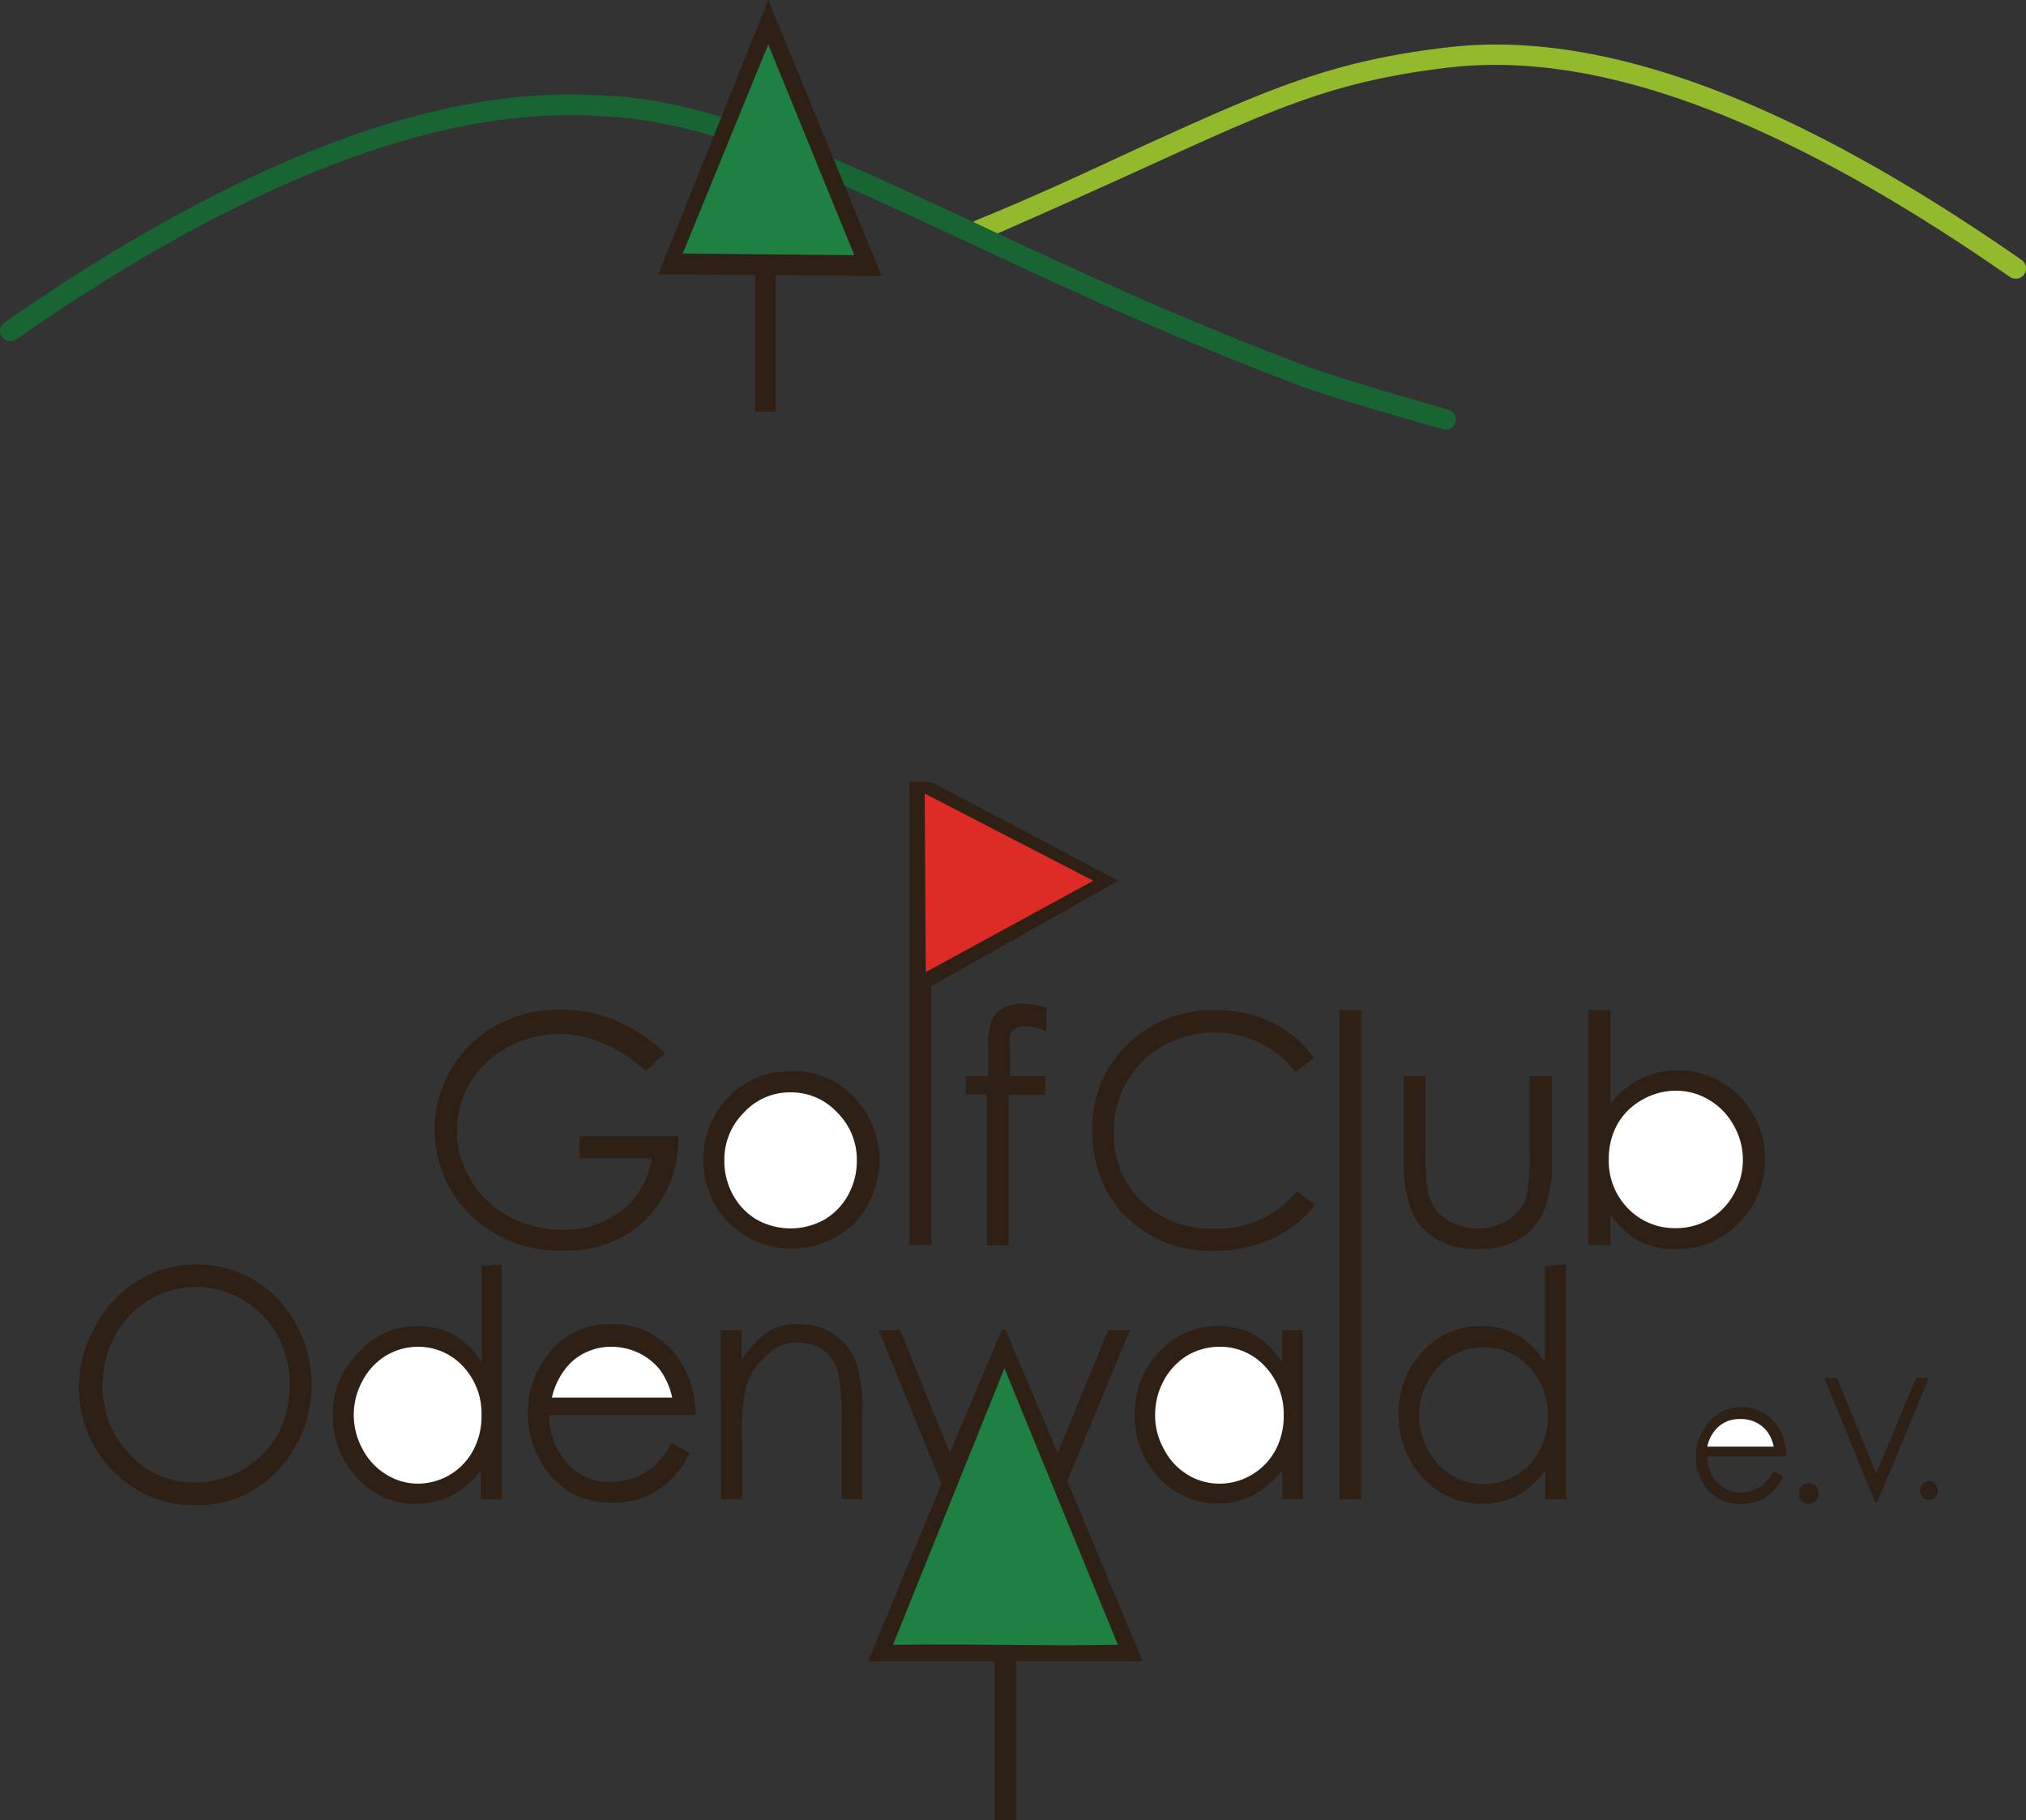 <svg xmlns="http://www.w3.org/2000/svg" viewBox="0 0 73.42 65.97"><rect x="0" y="0" width="73.42" height="65.97" fill="#333333" stroke="none"/><defs><style>.cls-1{fill:#2e2014;}.cls-2{fill:#fff;}.cls-3{fill:#93ba2c;}.cls-4{fill:#186432;}.cls-5{fill:#de2b26;}.cls-6{fill:#1e8042;}</style></defs><title>gco-logo</title><g id="Ebene_2" data-name="Ebene 2"><g id="Logo"><path class="cls-1" d="M24.05,38.21l-.65.61a4.91,4.91,0,0,0-1.52-1,4.18,4.18,0,0,0-1.61-.35,3.85,3.85,0,0,0-1.86.48,3.42,3.42,0,0,0-1.35,4.82,3.54,3.54,0,0,0,1.39,1.32,4,4,0,0,0,1.94.48,3.36,3.36,0,0,0,2.17-.72,2.84,2.84,0,0,0,1.05-1.87H21v-.8h3.58a4.14,4.14,0,0,1-1.15,3,4.06,4.06,0,0,1-3,1.14,4.56,4.56,0,0,1-3.65-1.57,4.33,4.33,0,0,1,1.18-6.58,4.77,4.77,0,0,1,2.34-.58,5.08,5.08,0,0,1,2,.39,6,6,0,0,1,1.82,1.22"/><path class="cls-1" d="M28.65,38.82a3,3,0,0,1,2.35,1,3.31,3.31,0,0,1,0,4.47,3.26,3.26,0,0,1-4.62,0,3.22,3.22,0,0,1-.89-2.25,3.16,3.16,0,0,1,.85-2.21,3,3,0,0,1,2.35-1"/><path class="cls-2" d="M28.65,39.59a2.25,2.25,0,0,0-1.69.73,2.39,2.39,0,0,0-.71,1.76,2.54,2.54,0,0,0,.32,1.24,2.33,2.33,0,0,0,.87.89,2.52,2.52,0,0,0,2.42,0,2.33,2.33,0,0,0,.87-.89,2.54,2.54,0,0,0,.32-1.24,2.39,2.39,0,0,0-.71-1.76,2.26,2.26,0,0,0-1.69-.73"/><path class="cls-1" d="M37.92,36.6v.78a1.88,1.88,0,0,0-.75-.19.65.65,0,0,0-.38.1.38.38,0,0,0-.19.21,2.76,2.76,0,0,0,0,.65V39h1.28v.68H36.55v5.46h-.79V39.66H35V39h.81V38a2.69,2.69,0,0,1,.12-1,1,1,0,0,1,.41-.45,1.33,1.33,0,0,1,.71-.17,3.56,3.56,0,0,1,.92.15"/><path class="cls-1" d="M47.6,38.35l-.65.51a3.59,3.59,0,0,0-1.3-1.07A3.75,3.75,0,0,0,44,37.42a3.66,3.66,0,0,0-1.84.48,3.36,3.36,0,0,0-1.31,1.28A3.56,3.56,0,0,0,40.36,41a3.39,3.39,0,0,0,1,2.53,3.61,3.61,0,0,0,2.63,1A3.69,3.69,0,0,0,47,43.17l.65.5a4,4,0,0,1-1.55,1.22,4.83,4.83,0,0,1-2.07.44,4.32,4.32,0,0,1-3.44-1.46,4.37,4.37,0,0,1-1-2.95,4.11,4.11,0,0,1,1.27-3.07A4.43,4.43,0,0,1,44,36.6a4.83,4.83,0,0,1,2.1.46,4.16,4.16,0,0,1,1.53,1.29"/><rect class="cls-1" x="48.54" y="36.6" width="0.79" height="17.74"/><path class="cls-1" d="M50.87,39h.79v2.86a6.58,6.58,0,0,0,.11,1.45,1.62,1.62,0,0,0,.65.89,2.13,2.13,0,0,0,2.26,0,1.62,1.62,0,0,0,.64-.84,6.6,6.6,0,0,0,.11-1.51V39h.81v3a4.69,4.69,0,0,1-.3,1.91,2.19,2.19,0,0,1-.89,1,2.83,2.83,0,0,1-1.49.36,2.87,2.87,0,0,1-1.5-.36,2.24,2.24,0,0,1-.9-1,5.08,5.08,0,0,1-.29-2Z"/><path class="cls-1" d="M57.56,45.12V36.6h.8V40a3.26,3.26,0,0,1,1.11-.91,3.12,3.12,0,0,1,3.57.64,3.19,3.19,0,0,1,.92,2.3A3.13,3.13,0,0,1,63,44.33a3,3,0,0,1-2.24.94A2.81,2.81,0,0,1,59.43,45a3.11,3.11,0,0,1-1.07-1v1.13Z"/><path class="cls-2" d="M60.73,44.51a2.37,2.37,0,0,0,2.1-1.23,2.51,2.51,0,0,0,0-2.49,2.44,2.44,0,0,0-.9-.93,2.3,2.3,0,0,0-1.19-.33,2.44,2.44,0,0,0-1.23.33,2.33,2.33,0,0,0-.9.89A2.56,2.56,0,0,0,58.3,42,2.46,2.46,0,0,0,59,43.8a2.35,2.35,0,0,0,1.73.71"/><path class="cls-1" d="M7.08,45.83a4,4,0,0,1,3,1.26,4.55,4.55,0,0,1,0,6.19,3.94,3.94,0,0,1-3,1.27,4,4,0,0,1-3-1.26,4.25,4.25,0,0,1-1.22-3.06A4.57,4.57,0,0,1,3.5,48,4.15,4.15,0,0,1,5,46.41a4,4,0,0,1,2.07-.58m0,.81a3.19,3.19,0,0,0-1.67.48,3.31,3.31,0,0,0-1.23,1.29,3.72,3.72,0,0,0-.45,1.82,3.46,3.46,0,0,0,1,2.5,3.15,3.15,0,0,0,2.36,1,3.34,3.34,0,0,0,1.72-.47A3.44,3.44,0,0,0,10.06,52a3.81,3.81,0,0,0,.44-1.81,3.68,3.68,0,0,0-.44-1.79,3.46,3.46,0,0,0-1.24-1.28,3.3,3.3,0,0,0-1.71-.48"/><path class="cls-1" d="M18.18,45.83v8.51h-.75V53.29a3.35,3.35,0,0,1-1.06.91,2.86,2.86,0,0,1-1.3.3,2.81,2.81,0,0,1-2.13-.94,3.24,3.24,0,0,1-.88-2.3A3.15,3.15,0,0,1,13,49a2.83,2.83,0,0,1,2.14-.94,2.6,2.6,0,0,1,1.31.32,2.84,2.84,0,0,1,1,1v-3.5Z"/><path class="cls-2" d="M15.15,48.81a2.25,2.25,0,0,0-1.16.32,2.33,2.33,0,0,0-.85.91,2.56,2.56,0,0,0,0,2.48,2.32,2.32,0,0,0,.86.92,2.16,2.16,0,0,0,1.15.33,2.28,2.28,0,0,0,2-1.21,2.61,2.61,0,0,0,.3-1.26,2.49,2.49,0,0,0-.67-1.78,2.21,2.21,0,0,0-1.66-.71"/><path class="cls-1" d="M24.36,52.31l.64.35a3.81,3.81,0,0,1-.72,1,3.09,3.09,0,0,1-.93.6,3.24,3.24,0,0,1-1.16.2,2.77,2.77,0,0,1-2.25-1,3.42,3.42,0,0,1-.81-2.23,3.35,3.35,0,0,1,.68-2.08,2.75,2.75,0,0,1,2.33-1.16,2.85,2.85,0,0,1,2.41,1.19,3.48,3.48,0,0,1,.65,2.1H19.9a2.6,2.6,0,0,0,.66,1.75,2,2,0,0,0,1.56.68,2.44,2.44,0,0,0,.88-.16,2.34,2.34,0,0,0,.72-.43,3.61,3.61,0,0,0,.64-.87"/><path class="cls-2" d="M24.36,50.65a2.7,2.7,0,0,0-.44-1,2.2,2.2,0,0,0-.76-.61,2.33,2.33,0,0,0-1-.23,2.12,2.12,0,0,0-1.48.58A2.62,2.62,0,0,0,20,50.65Z"/><path class="cls-1" d="M26.12,48.2h.76v1.1a3.29,3.29,0,0,1,.91-1A1.71,1.71,0,0,1,28.88,48a2.08,2.08,0,0,1,1.38.39,2,2,0,0,1,.75.94,5.22,5.22,0,0,1,.24,1.84v3.16H30.5V51.41A7,7,0,0,0,30.41,50a1.59,1.59,0,0,0-.47-1,1.68,1.68,0,0,0-1.12-.34,1.57,1.57,0,0,0-1.11.54A2.18,2.18,0,0,0,27,50.42a8.67,8.67,0,0,0-.11,1.67v2.25h-.76Z"/><polygon class="cls-1" points="31.84 48.2 32.62 48.2 34.42 52.66 36.3 48.2 36.44 48.2 38.33 52.66 40.16 48.2 40.95 48.2 38.4 54.34 38.26 54.34 36.37 49.95 34.49 54.34 34.35 54.34 31.84 48.2"/><path class="cls-1" d="M47.21,48.2v6.14h-.74V53.29a3.49,3.49,0,0,1-1.07.91A2.91,2.91,0,0,1,42,53.56a3.24,3.24,0,0,1-.88-2.3A3.2,3.2,0,0,1,42,49a2.85,2.85,0,0,1,2.15-.94,2.62,2.62,0,0,1,1.31.32,3,3,0,0,1,1,1V48.2Z"/><path class="cls-2" d="M44.19,48.81a2.29,2.29,0,0,0-1.17.32,2.41,2.41,0,0,0-.85.91,2.59,2.59,0,0,0-.31,1.24,2.49,2.49,0,0,0,.32,1.24,2.29,2.29,0,0,0,.85.92,2.16,2.16,0,0,0,1.15.33,2.25,2.25,0,0,0,1.18-.32,2.3,2.3,0,0,0,.86-.89,2.61,2.61,0,0,0,.3-1.26,2.5,2.5,0,0,0-.68-1.78,2.19,2.19,0,0,0-1.65-.71"/><path class="cls-1" d="M56.76,45.83v8.51H56V53.29A3.49,3.49,0,0,1,55,54.2a2.86,2.86,0,0,1-1.3.3,2.81,2.81,0,0,1-2.13-.94,3.24,3.24,0,0,1-.88-2.3A3.2,3.2,0,0,1,51.53,49a2.84,2.84,0,0,1,2.15-.94,2.62,2.62,0,0,1,1.31.32,3,3,0,0,1,1,1v-3.5Zm-3,3a2.29,2.29,0,0,0-1.17.32,2.33,2.33,0,0,0-.85.91,2.64,2.64,0,0,0,0,2.48,2.39,2.39,0,0,0,.86.92,2.16,2.16,0,0,0,1.15.33,2.25,2.25,0,0,0,1.18-.32,2.3,2.3,0,0,0,.86-.89,2.61,2.61,0,0,0,.3-1.26,2.5,2.5,0,0,0-.68-1.78,2.19,2.19,0,0,0-1.65-.71"/><path class="cls-1" d="M64.28,53.32l.34.19a2,2,0,0,1-.39.56,1.47,1.47,0,0,1-.5.32,1.71,1.71,0,0,1-.62.11A1.48,1.48,0,0,1,61.89,54a1.82,1.82,0,0,1-.43-1.2,1.8,1.8,0,0,1,.37-1.12A1.48,1.48,0,0,1,63.08,51a1.54,1.54,0,0,1,1.3.64,1.89,1.89,0,0,1,.35,1.14H61.88a1.33,1.33,0,0,0,.35.94,1.09,1.09,0,0,0,.84.37,1.27,1.27,0,0,0,.47-.09,1.15,1.15,0,0,0,.39-.23,2,2,0,0,0,.35-.47"/><path class="cls-2" d="M64.28,52.43a1.47,1.47,0,0,0-.24-.55,1.19,1.19,0,0,0-1-.45,1.12,1.12,0,0,0-.8.31,1.34,1.34,0,0,0-.37.69Z"/><path class="cls-1" d="M65.55,53.75a.31.31,0,0,1,.25.11.37.37,0,0,1,.11.27.36.36,0,0,1-.11.26.34.34,0,0,1-.25.11.36.36,0,0,1-.26-.11.35.35,0,0,1-.1-.26.36.36,0,0,1,.1-.27.33.33,0,0,1,.26-.11"/><polygon class="cls-1" points="66.11 49.94 66.57 49.94 67.99 53.4 69.44 49.94 69.9 49.94 68.04 54.42 67.94 54.42 66.11 49.94"/><path class="cls-1" d="M69.9,53.68a.33.33,0,0,1,.23.1.36.36,0,0,1,.09.24.34.34,0,0,1-.09.24.29.29,0,0,1-.23.1.28.28,0,0,1-.22-.1.35.35,0,0,1-.1-.24.37.37,0,0,1,.1-.24.32.32,0,0,1,.22-.1"/><polygon class="cls-1" points="40.53 31.92 33.75 28.34 32.95 28.34 32.95 45.12 33.75 45.12 33.75 35.74 40.53 31.92"/><polygon class="cls-1" points="41.41 60.21 31.46 60.21 36.4 48.25 41.41 60.21"/><rect class="cls-1" x="36.04" y="59.91" width="0.79" height="6.06"/><path class="cls-3" d="M73.05,10.1a.39.39,0,0,1-.21-.06C64.58,4.29,57.92,1.81,52.48,2.45,48.36,2.94,46.26,3.9,41.65,6c-1.6.73-3.59,1.63-6,2.68a.37.37,0,0,1-.49-.19.39.39,0,0,1,.2-.5c2.45-1,4.35-1.91,6-2.67,4.54-2.06,6.82-3.1,11.06-3.6C58,1.05,64.85,3.57,73.26,9.42a.38.38,0,0,1,.1.52.37.37,0,0,1-.31.16"/><path class="cls-4" d="M52.42,15.57h-.1c-.16-.05-3.86-1.09-5.1-1.55-4.68-1.75-8.64-3.6-12.13-5.23-5.16-2.41-9.24-4.31-12.83-4.55-2.52-.17-9.2-.62-21.67,8.06a.37.37,0,0,1-.52-.09.37.37,0,0,1,.09-.52c12.69-8.83,19.56-8.37,22.15-8.2,3.73.25,7.87,2.18,13.1,4.62,3.47,1.63,7.42,3.47,12.07,5.21,1.21.45,5,1.52,5,1.53a.37.37,0,0,1,.26.46.38.38,0,0,1-.36.27"/><rect class="cls-1" x="27.36" y="3.4" width="0.75" height="11.52"/><polygon class="cls-1" points="31.95 10 23.86 9.94 27.84 0 31.95 10"/><polyline class="cls-5" points="33.51 28.76 39.62 31.92 33.55 35.23"/><polygon class="cls-6" points="38.7 59.63 40.51 59.61 36.4 49.59 32.36 59.61 34.48 59.6 38.7 59.63"/><polygon class="cls-6" points="24.74 9.19 27.84 1.61 30.96 9.25 24.74 9.19"/></g></g></svg>